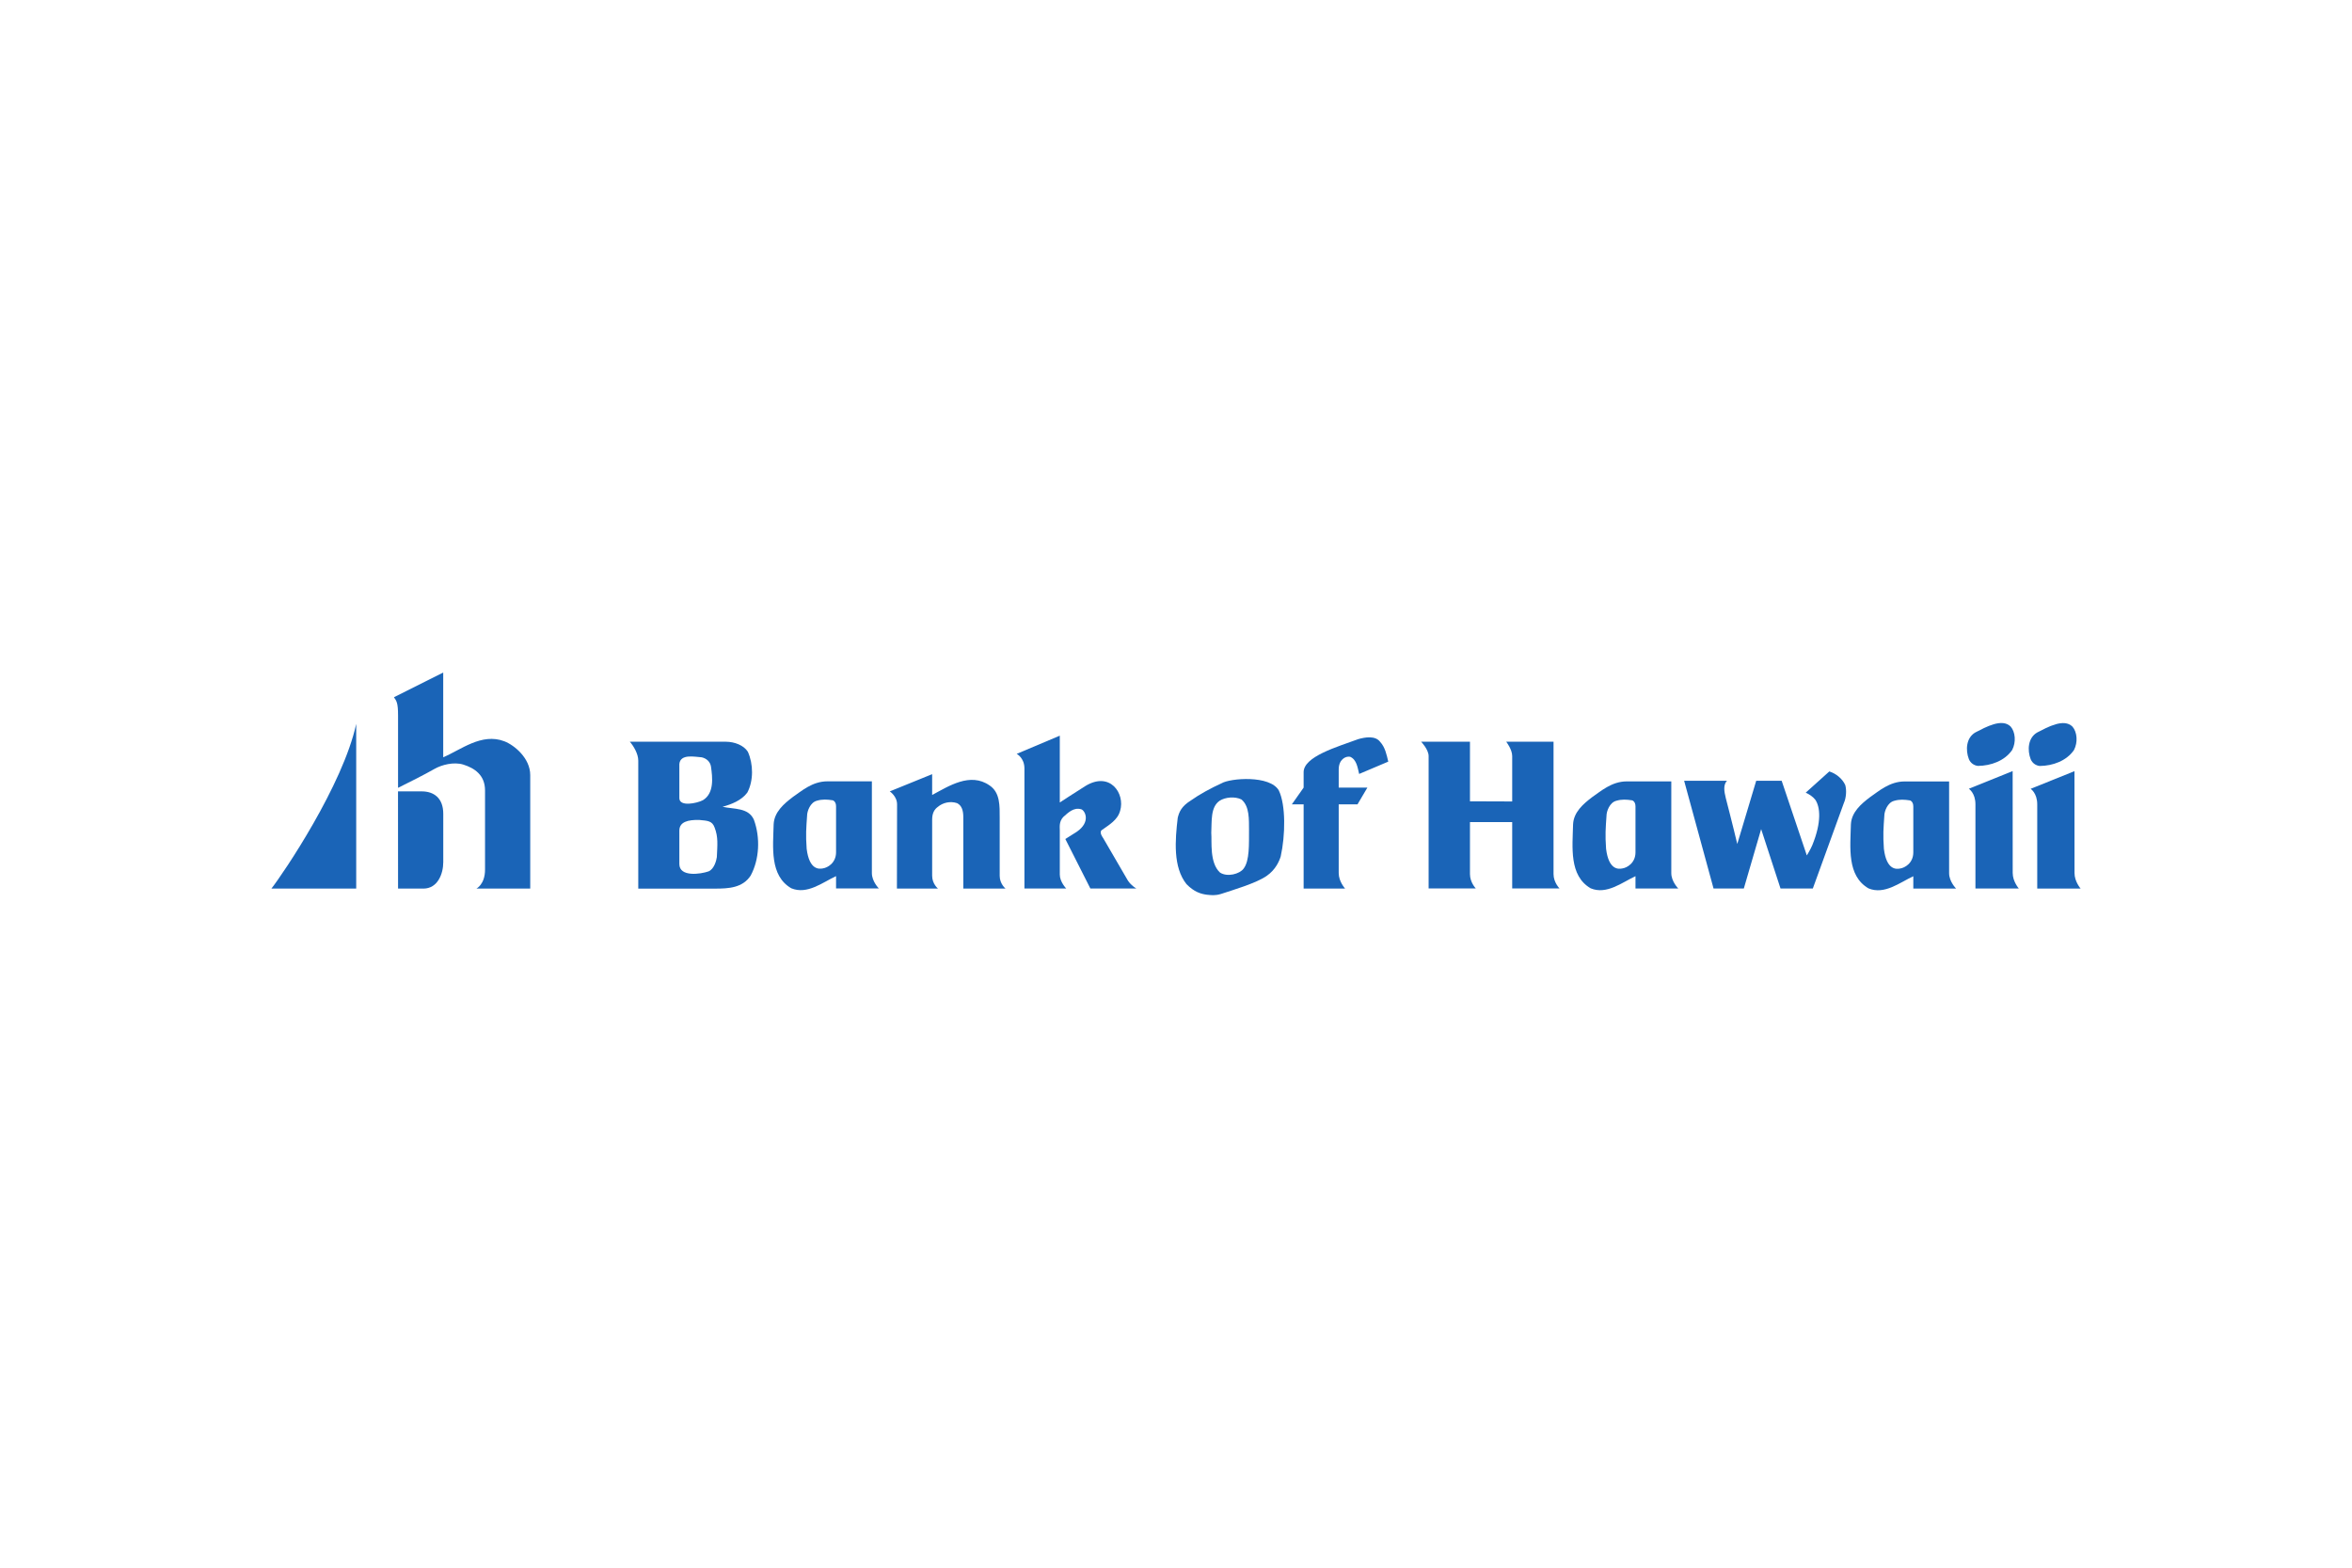 <svg xmlns="http://www.w3.org/2000/svg" height="800" width="1200" viewBox="-48.799 -10.011 422.923 60.065"><defs><clipPath id="a" clipPathUnits="userSpaceOnUse"><path d="M278.631 728.657H540v40.07H278.631z"/></clipPath><clipPath id="b" clipPathUnits="userSpaceOnUse"><path d="M354.1 731.6H540v22.882H354.1z"/></clipPath><clipPath id="c" clipPathUnits="userSpaceOnUse"><path d="M278.631 728.657H540v40.07H278.631z"/></clipPath></defs><g clip-path="url(#a)" transform="matrix(1.75 0 0 -1.75 -619.674 1320.344)" fill="#1a64b7"><path d="M380.696 732.278h-5.529s.885.427.885 1.947v8.138c0 1.584-1.078 2.296-2.239 2.66-.979.3-2.213-.027-2.935-.436-1.229-.696-2.495-1.322-3.763-1.955v7.434c0 1.31-.155 1.494-.424 1.876l5.064 2.54v-8.708c1.783.736 3.931 2.543 6.282 1.641 1.032-.396 2.659-1.74 2.659-3.472z"/><path d="M371.76 734.991c0-1.175-.562-2.715-2.044-2.715l-2.601.001-.005 9.99s1.863.001 2.44 0c1.226 0 2.215-.668 2.21-2.319zm-8.945-2.714h-8.714c1.245 1.585 7.356 10.639 8.714 16.929z"/><path d="M400.794 747.37c.893 0 1.848-.37 2.261-1.028.574-1.268.592-2.985-.055-4.201-.595-.799-1.607-1.201-2.545-1.456 1.157-.264 2.665-.063 3.223-1.333.674-1.842.567-4.076-.333-5.741-.826-1.261-2.258-1.338-3.66-1.338h-7.888v13.156c0 .709-.493 1.509-.863 1.941zm-1.156-8.812c-.246.678-.708.693-1.571.771-1.155.03-2.049-.191-2.049-1.094v-3.436c0-1.355 2.172-1.048 3.015-.75.575.257.789 1.123.837 1.459.055 1.269.154 2.064-.232 3.05m-3.62 6.516v-3.497c0-.923 1.803-.539 2.419-.218 1.186.722.986 2.344.832 3.454-.077.493-.454.843-.955.955-.709.046-2.203.385-2.296-.694" fill-rule="evenodd"/><path d="M481.594 732.29v6.818h-4.339v-5.341c0-.862.6-1.477.6-1.477h-4.848v13.605c0 .677-.77 1.477-.77 1.477h5.018v-6.126l4.339-.015v4.664c0 .692-.615 1.477-.615 1.477h4.863v-13.605c0-.862.616-1.477.616-1.477z"/><path d="M407.694 741.702c.843.567 1.973 1.597 3.528 1.597h4.578v-9.427c0-.867.717-1.581.717-1.581h-4.397v1.267c-1.37-.634-2.958-1.932-4.603-1.248-2.238 1.3-1.866 4.241-1.81 6.573.059 1.256 1.036 2.097 1.987 2.819m2.461-.393c-.695-.173-1.011-1.095-1.011-1.529-.091-1.331-.15-1.928-.045-3.41.269-2.198 1.286-2.094 1.66-2.019.463.06 1.361.539 1.361 1.661v4.711c0 .539-.344.628-.344.628-.574.089-1.068.121-1.621-.042" fill-rule="evenodd"/><path d="M460.163 742.654v1.54c-.06 1.661 3.513 2.659 5.609 3.441.716.205 1.759.381 2.255-.281.51-.555.662-1.305.832-2.03l-2.99-1.266c-.162.647-.25 1.474-.93 1.767-.483.089-1.171-.299-1.171-1.302v-1.869h2.946l-1.016-1.72h-1.93v-7.06c0-.883.658-1.597.658-1.597h-4.263v8.657h-1.211z"/></g><g clip-path="url(#b)" transform="matrix(1.75 0 0 -1.75 -619.674 1320.345)" fill="#1a64b7"><path d="M430.682 746.123l4.427 1.87v-6.866s1.601 1.047 2.603 1.675c2.558 1.586 4.128-.763 3.599-2.522-.259-.966-1.137-1.449-1.908-2.005-.265-.249.149-.783.149-.783l2.558-4.397c.373-.554.867-.808.867-.808h-4.727l-2.572 5.086s.553.343 1.181.747c1.452 1.003.853 2.154.47 2.303-.776.246-1.356-.335-1.874-.797-.436-.488-.346-1.012-.346-1.371v-4.532c0-.763.659-1.436.659-1.436h-4.293v12.34c0 1.092-.793 1.496-.793 1.496"/><path d="M448.585 741.339c.88.628 2.073 1.272 3.142 1.759.894.534 4.978.864 5.89-.74.721-1.505.675-4.592.192-6.773-.159-.527-.554-1.376-1.402-1.973-1.053-.77-3.597-1.507-4.728-1.884-.628-.189-1.005-.126-1.476-.079-.597.079-1.288.283-2.069 1.079-1.404 1.747-1.178 4.534-.907 6.818.143.59.369 1.181 1.358 1.793m2.953-.031c-.959-.654-.801-2.104-.864-3.314.078-.864-.2-3.057.895-4.068.758-.497 2.026-.142 2.419.393.644.816.552 2.579.565 3.958-.013 1.072.071 2.449-.777 3.159-.675.333-1.658.239-2.238-.128" fill-rule="evenodd"/></g><g clip-path="url(#c)" transform="matrix(1.75 0 0 -1.75 -619.673 1320.344)" fill="#1a64b7"><path d="M503.659 743.355c-.386-.416-.299-1.062-.118-1.782 0 0 .746-2.87 1.179-4.713l1.945 6.495h2.618l2.583-7.67s.379.61.559 1.043c.987 2.409.812 3.958.304 4.693-.237.301-.617.556-.975.714l2.424 2.181c.68-.209 1.346-.742 1.639-1.402.152-.531.096-1.317-.148-1.853l-3.185-8.775h-3.32l-1.99 6.103-1.78-6.103h-3.111l-3.021 11.069zm25.539 4.978c1.071.55 2.731 1.477 3.614.595.479-.553.577-1.601.151-2.411-.763-1.106-2.168-1.62-3.52-1.632-.406.051-.75.288-.924.692-.363.937-.284 2.214.679 2.756m3.818-3.982l.005-10.471c0-.882.629-1.596.629-1.596h-4.458v8.657c0 1.166-.679 1.594-.679 1.594zm-111.023-.316v-2.139c1.695.906 3.907 2.367 5.893.986 1.107-.732 1.047-2.123 1.047-3.349v-5.939c0-.838.598-1.316.598-1.316h-4.337v7.345c0 .688-.165 1.196-.638 1.434-.692.233-1.459.06-1.989-.39-.326-.237-.574-.611-.574-1.299v-5.774c0-.838.598-1.316.598-1.316h-4.218l.015 8.63c.015.854-.749 1.358-.749 1.358z"/><path d="M518.382 741.689c.842.567 1.972 1.598 3.528 1.598h4.577v-9.427c0-.868.718-1.581.718-1.581h-4.397v1.267c-1.37-.634-2.958-1.932-4.604-1.248-2.238 1.3-1.865 4.24-1.809 6.573.059 1.256 1.035 2.096 1.987 2.818m2.462-.392c-.696-.174-1.013-1.095-1.013-1.529-.09-1.331-.149-1.929-.045-3.41.27-2.198 1.287-2.094 1.661-2.02.463.061 1.361.54 1.361 1.661v4.712c0 .538-.344.628-.344.628-.574.089-1.068.12-1.62-.042m-31.008.398c.843.567 1.973 1.598 3.528 1.598h4.577v-9.427c0-.868.718-1.582.718-1.582h-4.397v1.268c-1.37-.634-2.958-1.932-4.604-1.248-2.237 1.299-1.865 4.24-1.809 6.573.059 1.255 1.036 2.096 1.987 2.818m2.462-.392c-.696-.174-1.013-1.095-1.013-1.529-.09-1.331-.149-1.929-.045-3.41.27-2.199 1.287-2.095 1.661-2.02.463.061 1.361.539 1.361 1.661v4.712c0 .538-.344.628-.344.628-.574.089-1.068.12-1.62-.042" fill-rule="evenodd"/><path d="M535.548 748.326c1.071.55 2.731 1.477 3.614.595.479-.554.577-1.601.151-2.411-.763-1.106-2.168-1.62-3.52-1.632-.406.051-.75.288-.924.692-.363.937-.284 2.214.679 2.756m3.818-3.982l.006-10.47c0-.883.628-1.598.628-1.598h-4.458v8.657c0 1.167-.679 1.596-.679 1.596z"/></g></svg>